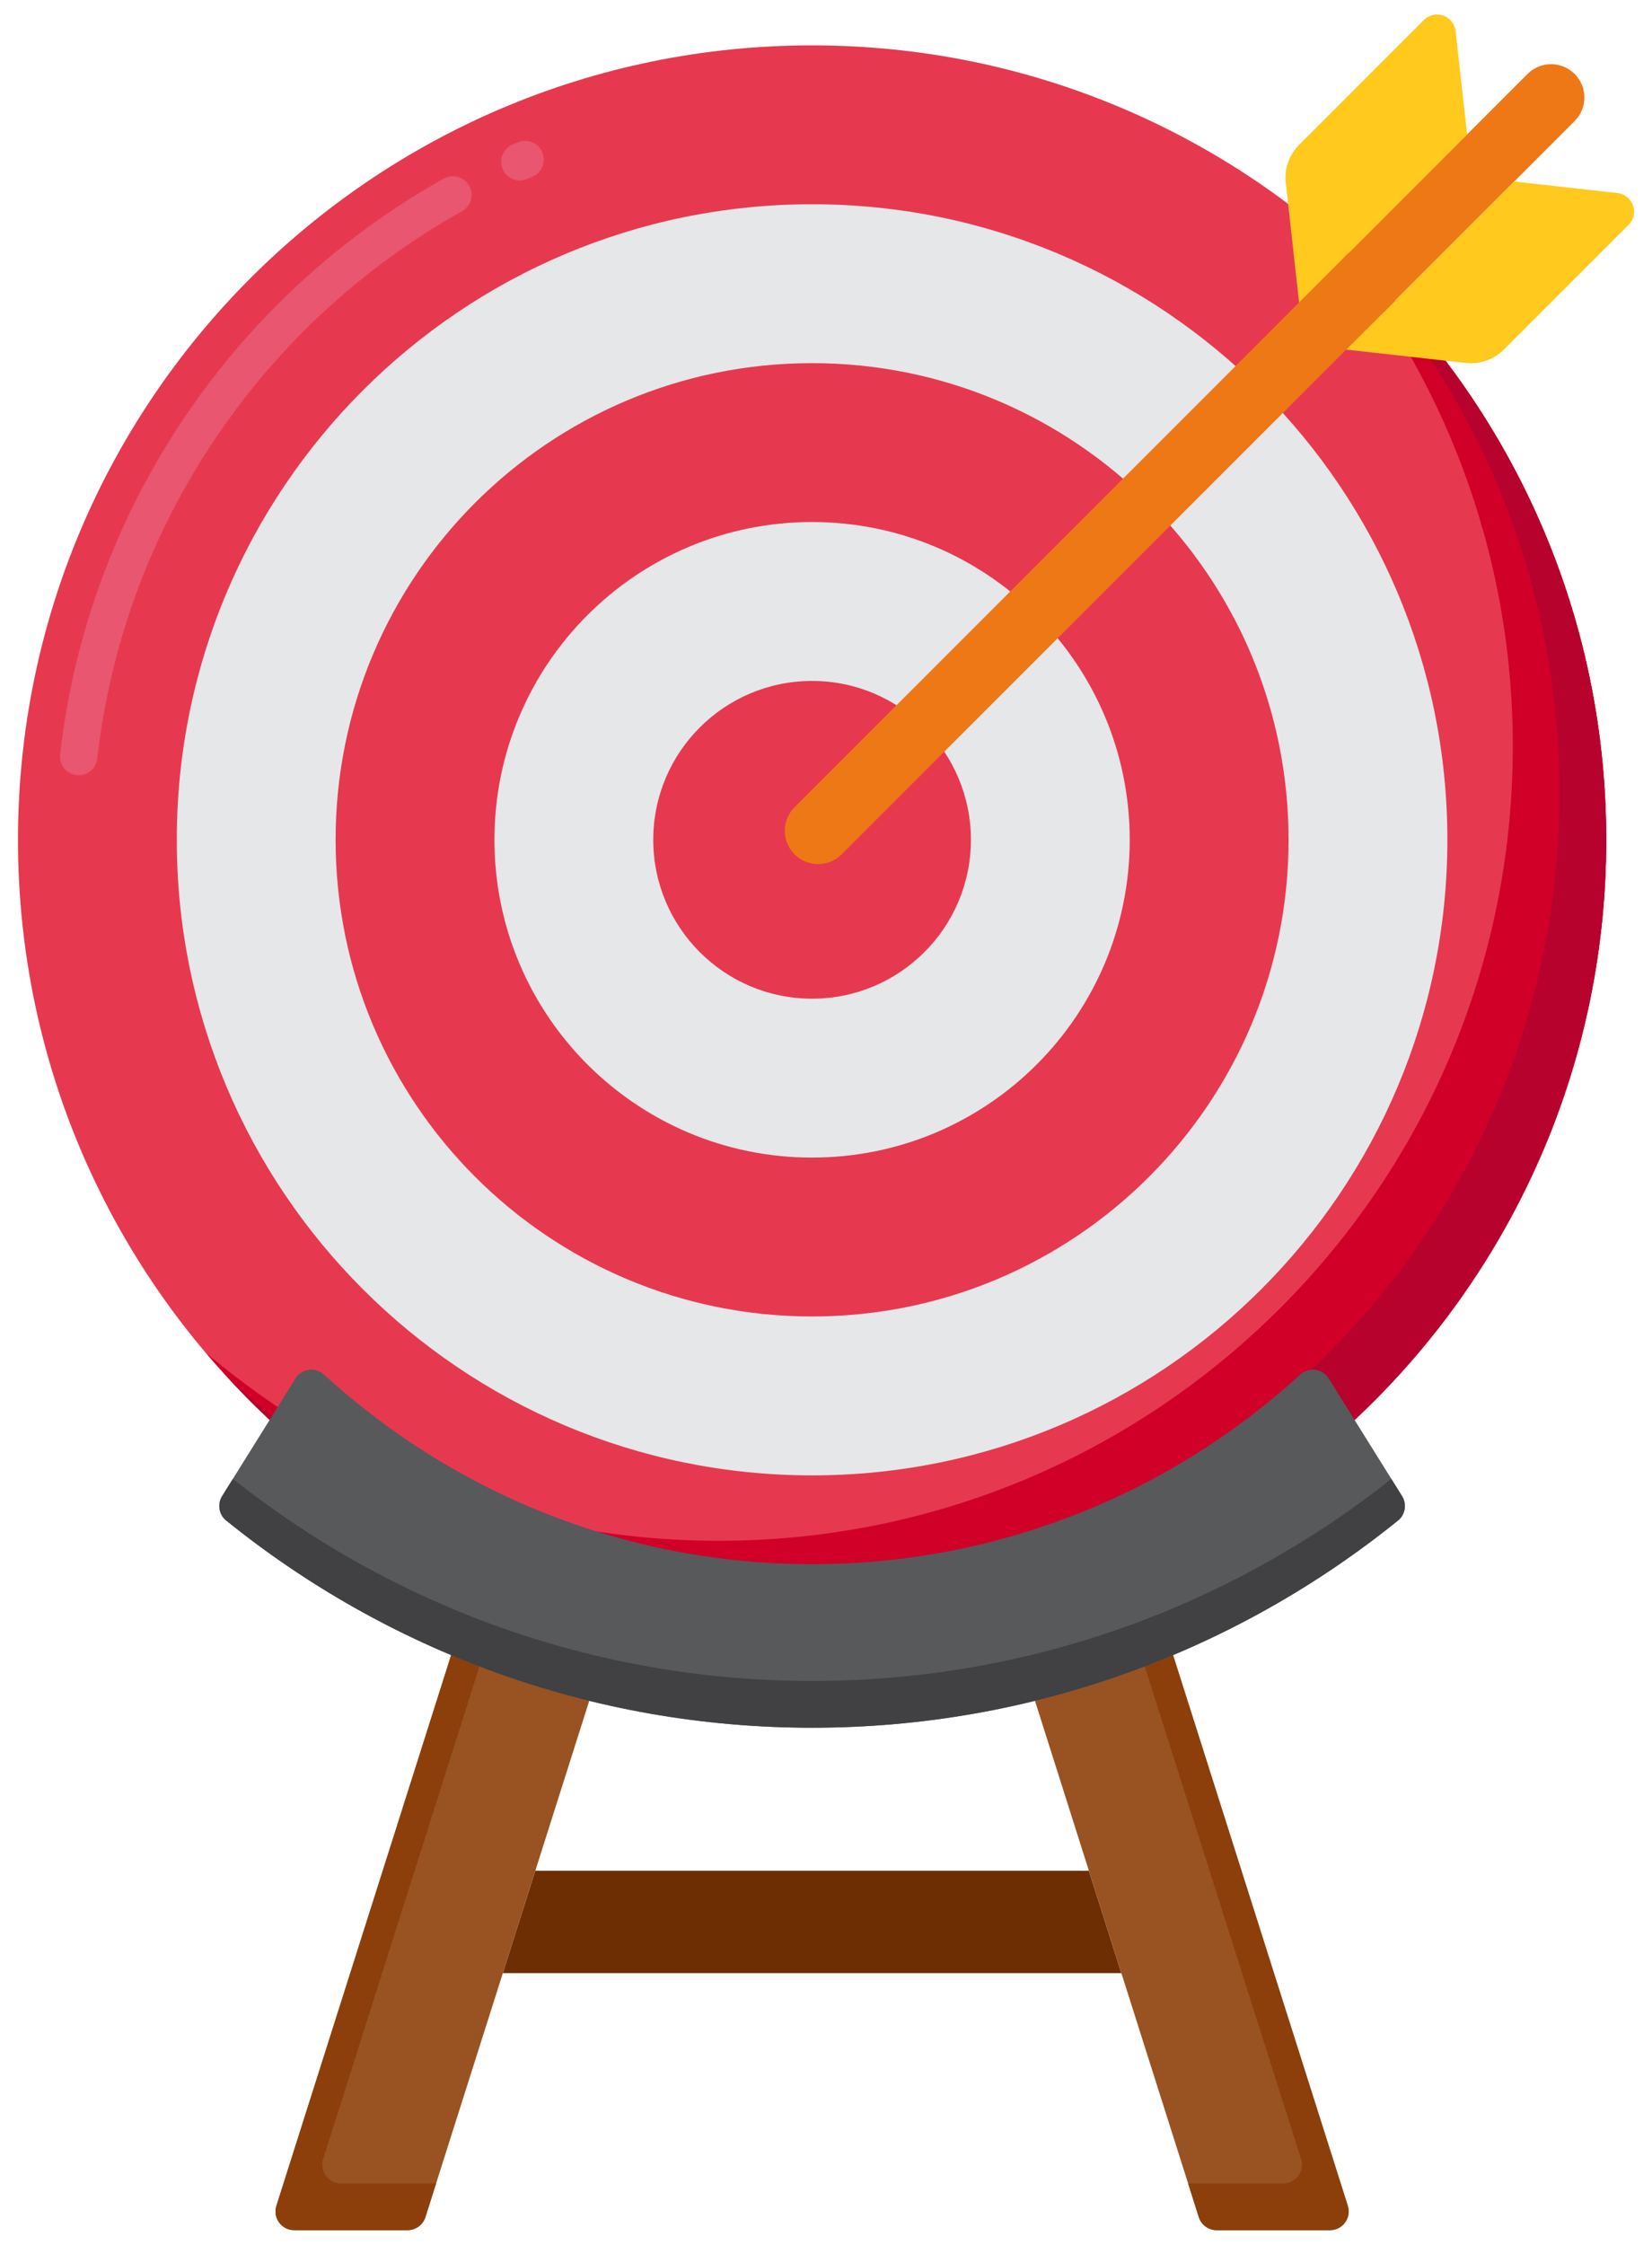 <svg width="67" height="91" viewBox="0 0 67 91" fill="none" xmlns="http://www.w3.org/2000/svg">
<path d="M32.935 66.253C50.723 66.253 65.143 51.833 65.143 34.046C65.143 16.258 50.723 1.839 32.935 1.839C15.148 1.839 0.729 16.258 0.729 34.046C0.729 51.833 15.148 66.253 32.935 66.253Z" fill="#E63950"/>
<path d="M3.193 31.43C3.164 31.43 3.136 31.429 3.107 31.425C2.691 31.378 2.391 31.003 2.438 30.588C3.541 20.803 9.357 12.076 17.997 7.242C18.363 7.037 18.824 7.168 19.029 7.533C19.233 7.898 19.102 8.36 18.737 8.564C10.522 13.161 4.993 21.457 3.945 30.757C3.901 31.144 3.573 31.43 3.193 31.43ZM21.083 7.317C20.79 7.317 20.51 7.146 20.387 6.86C20.221 6.476 20.398 6.03 20.782 5.864L21.003 5.77C21.389 5.608 21.833 5.789 21.995 6.175C22.157 6.561 21.975 7.005 21.59 7.167L21.383 7.255C21.285 7.298 21.183 7.317 21.083 7.317Z" fill="#E8566F"/>
<path d="M53.732 9.461C58.484 15.073 61.355 22.328 61.355 30.257C61.355 48.045 46.935 62.464 29.148 62.464C21.218 62.464 13.963 59.594 8.352 54.842C14.259 61.819 23.078 66.253 32.937 66.253C50.724 66.253 65.144 51.834 65.144 34.046C65.144 24.188 60.71 15.369 53.732 9.461Z" fill="#D10028"/>
<path d="M54.74 10.348C60.021 16.084 63.249 23.74 63.249 32.151C63.249 49.939 48.829 64.359 31.042 64.359C22.63 64.359 14.975 61.131 9.238 55.85C15.124 62.244 23.561 66.253 32.937 66.253C50.724 66.253 65.144 51.833 65.144 34.046C65.143 24.67 61.134 16.234 54.74 10.348Z" fill="#B7022D"/>
<path d="M32.935 59.812C47.166 59.812 58.701 48.276 58.701 34.046C58.701 19.816 47.166 8.28 32.935 8.28C18.706 8.28 7.17 19.816 7.17 34.046C7.17 48.276 18.706 59.812 32.935 59.812Z" fill="#E6E7E8"/>
<path d="M32.935 53.37C43.608 53.37 52.26 44.718 52.26 34.046C52.26 23.373 43.608 14.722 32.935 14.722C22.263 14.722 13.611 23.373 13.611 34.046C13.611 44.718 22.263 53.37 32.935 53.37Z" fill="#E63950"/>
<path d="M32.935 46.929C40.05 46.929 45.818 41.161 45.818 34.046C45.818 26.931 40.05 21.163 32.935 21.163C25.821 21.163 20.053 26.931 20.053 34.046C20.053 41.161 25.821 46.929 32.935 46.929Z" fill="#E6E7E8"/>
<path d="M32.935 40.487C36.493 40.487 39.377 37.603 39.377 34.046C39.377 30.488 36.493 27.605 32.935 27.605C29.378 27.605 26.494 30.488 26.494 34.046C26.494 37.603 29.378 40.487 32.935 40.487Z" fill="#E63950"/>
<path d="M63.862 4.908L34.136 34.634C33.609 35.161 32.753 35.161 32.226 34.634C31.698 34.106 31.698 33.251 32.226 32.723L61.952 2.998C62.479 2.47 63.334 2.47 63.862 2.998C64.39 3.525 64.39 4.381 63.862 4.908Z" fill="#EF7816"/>
<path d="M57.745 0.812L52.69 5.867C52.283 6.274 52.083 6.844 52.147 7.416L52.687 12.262L59.501 5.449L59.034 1.264C58.963 0.632 58.194 0.363 57.745 0.812Z" fill="#FFC91D"/>
<path d="M66.048 9.115L60.994 14.17C60.587 14.578 60.016 14.777 59.444 14.714L54.598 14.173L61.411 7.359L65.597 7.826C66.228 7.897 66.498 8.666 66.048 9.115Z" fill="#FFC91D"/>
<path d="M44.161 75.841H21.71L20.393 79.991H45.479L44.161 75.841Z" fill="#6D2E03"/>
<path d="M18.299 67.093L11.21 89.424C11.055 89.913 11.419 90.412 11.932 90.412H16.531C16.861 90.412 17.153 90.198 17.253 89.883L23.9 68.944C21.971 68.47 20.1 67.851 18.299 67.093Z" fill="#995222"/>
<path d="M13.104 87.529L19.447 67.551C19.061 67.403 18.678 67.252 18.299 67.093L11.21 89.424C11.055 89.913 11.419 90.411 11.932 90.411H16.53C16.861 90.411 17.153 90.197 17.253 89.882L17.686 88.516H13.827C13.314 88.517 12.949 88.018 13.104 87.529Z" fill="#8C3F0A"/>
<path d="M47.574 67.093C45.773 67.851 43.902 68.47 41.973 68.944L48.62 89.883C48.72 90.198 49.012 90.412 49.342 90.412H53.941C54.453 90.412 54.818 89.913 54.663 89.424L47.574 67.093Z" fill="#995222"/>
<path d="M47.574 67.093C47.194 67.253 46.811 67.404 46.426 67.551L52.768 87.53C52.923 88.019 52.559 88.517 52.046 88.517H48.186L48.62 89.883C48.72 90.198 49.012 90.412 49.342 90.412H53.941C54.453 90.412 54.818 89.913 54.663 89.424L47.574 67.093Z" fill="#8C3F0A"/>
<path d="M32.936 63.411C25.303 63.411 18.355 60.494 13.133 55.72C12.786 55.402 12.234 55.483 11.985 55.882L9.01 60.651C8.808 60.975 8.876 61.402 9.172 61.641C15.676 66.893 23.945 70.042 32.936 70.042C41.928 70.042 50.196 66.893 56.7 61.641C56.997 61.402 57.064 60.975 56.862 60.651L53.888 55.882C53.638 55.483 53.087 55.403 52.739 55.72C47.517 60.494 40.569 63.411 32.936 63.411Z" fill="#58595B"/>
<path d="M56.429 59.956C49.966 65.079 41.805 68.147 32.936 68.147C24.068 68.147 15.906 65.079 9.444 59.956L9.01 60.651C8.808 60.975 8.876 61.401 9.172 61.641C15.676 66.892 23.945 70.042 32.936 70.042C41.928 70.042 50.196 66.892 56.7 61.641C56.997 61.401 57.064 60.975 56.862 60.651L56.429 59.956Z" fill="#414042"/>
</svg>
